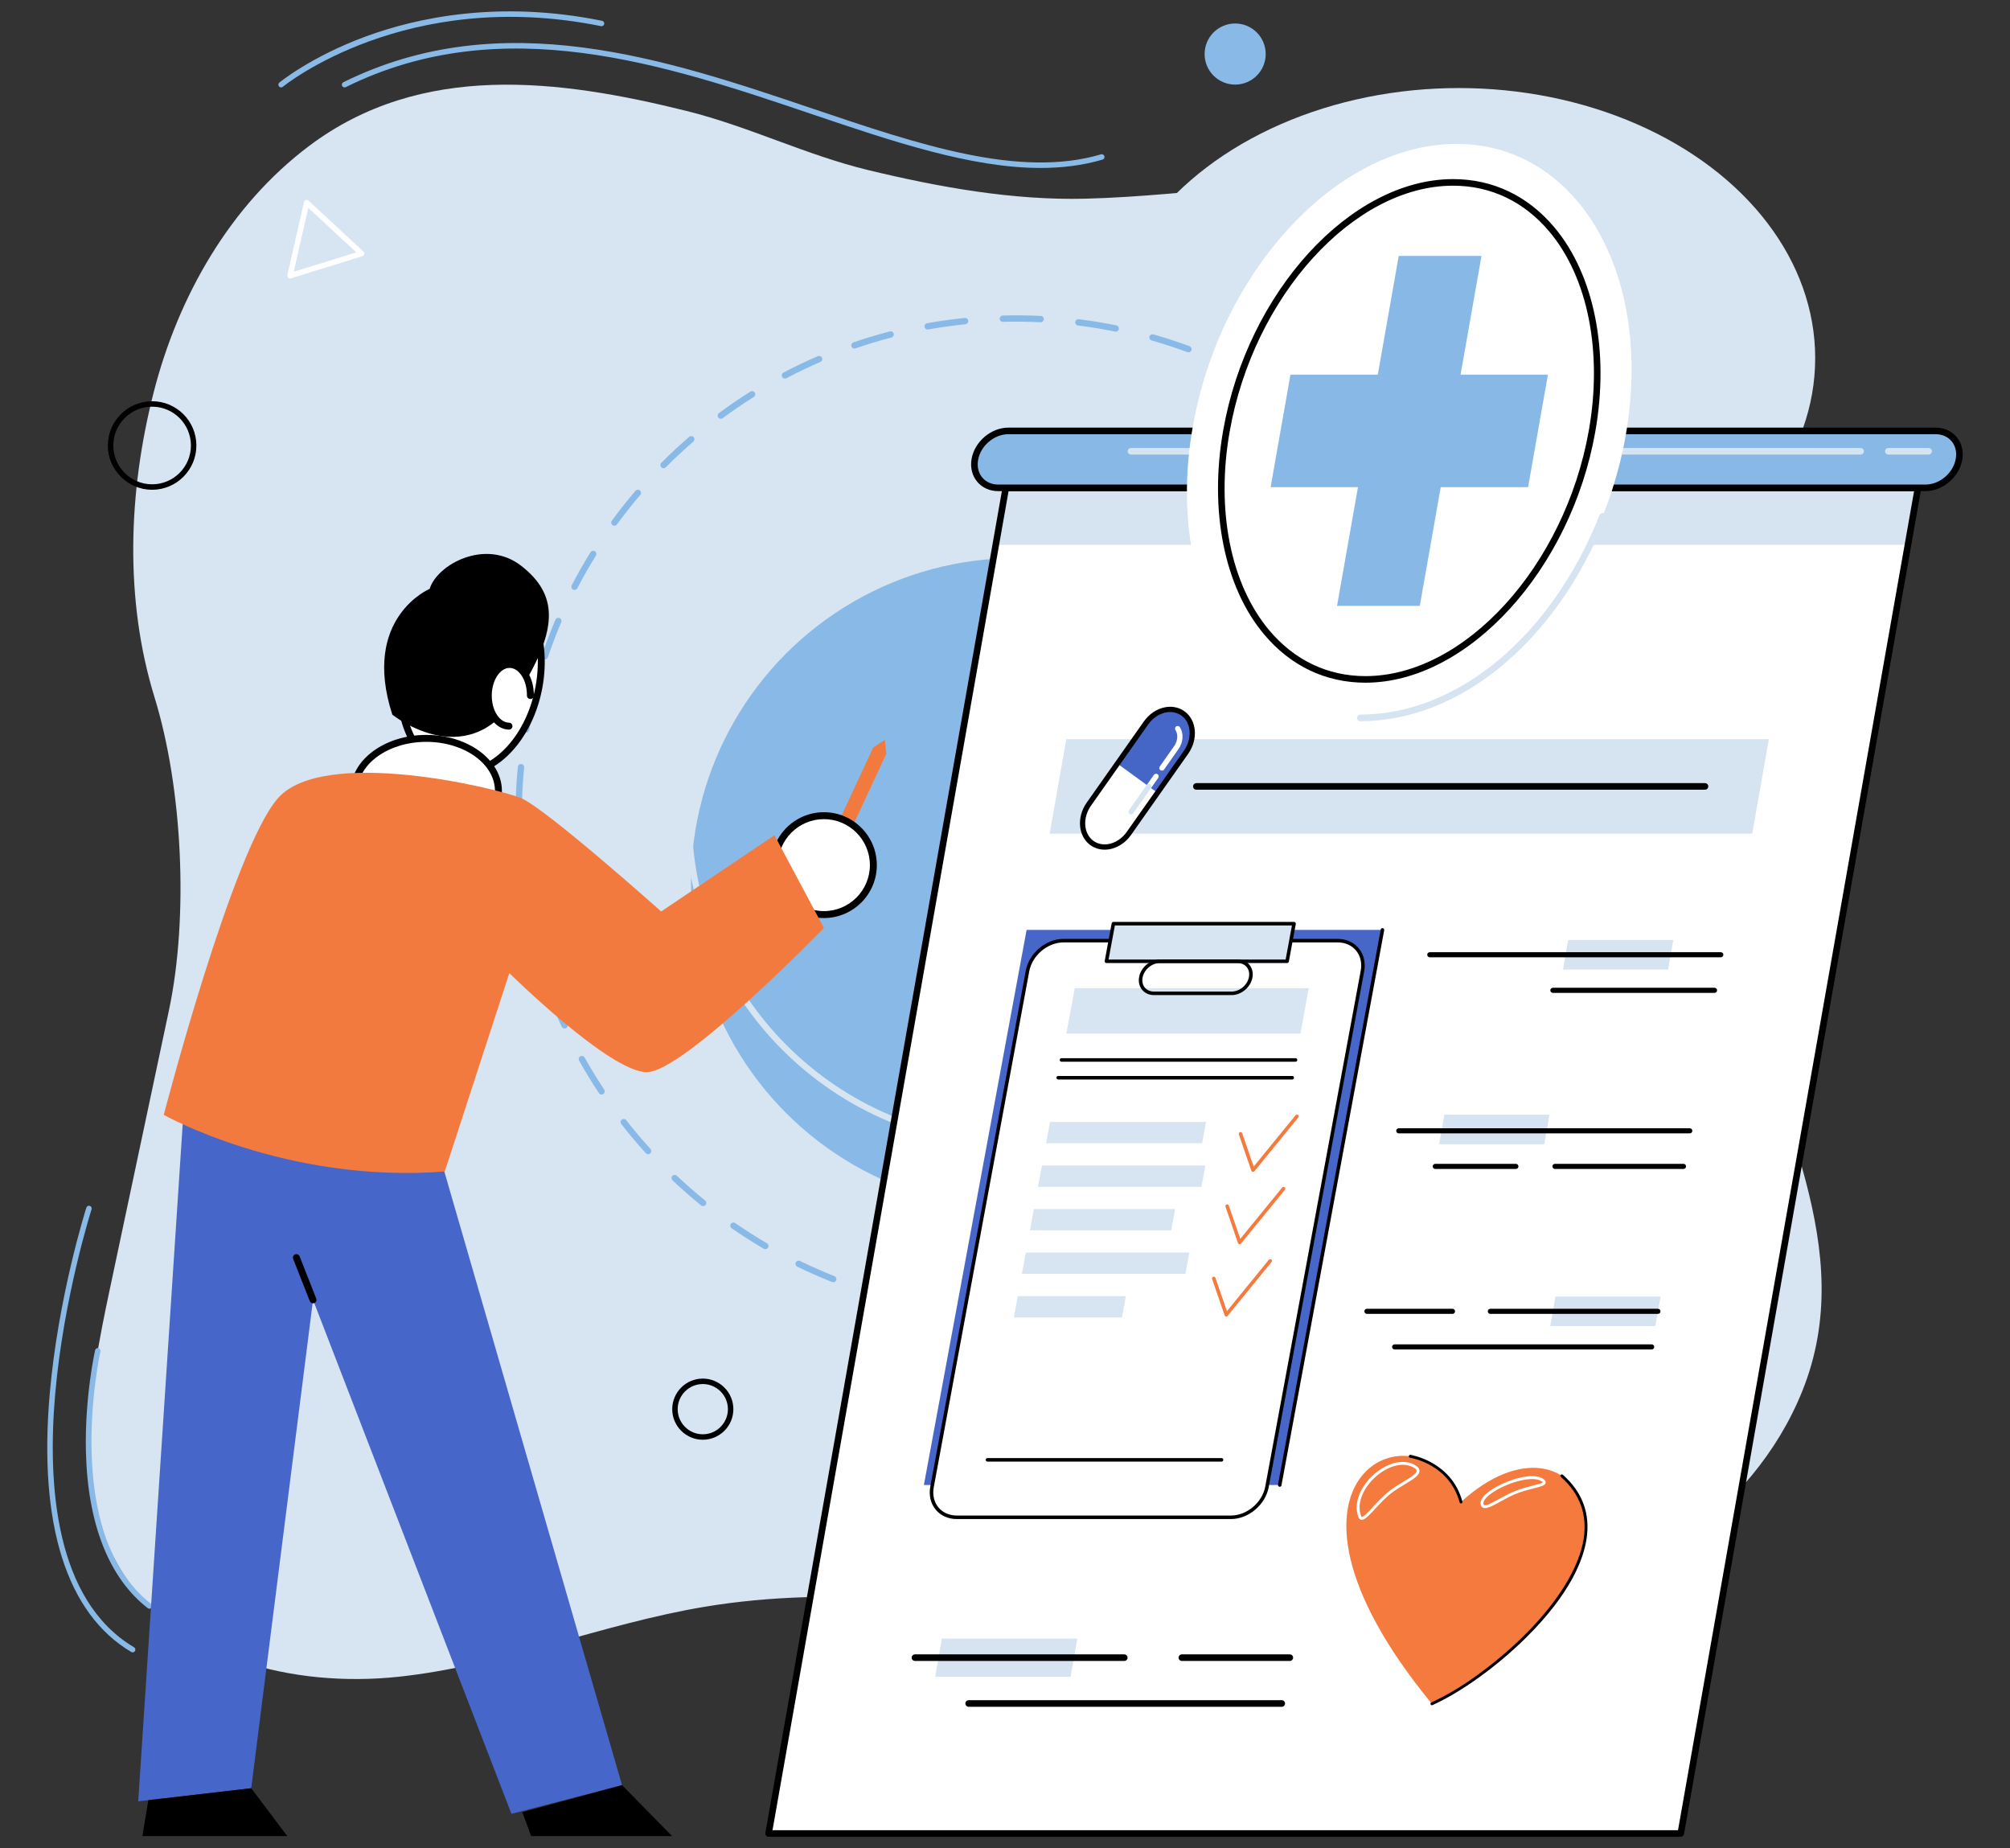 <?xml version="1.0" encoding="utf-8"?>
<svg xmlns="http://www.w3.org/2000/svg" id="_x31_" style="enable-background:new 0 0 163.169 150" version="1.1" viewBox="0 0 163.169 150" x="0" y="0">
  <rect x="0" y="0" width="163.169" height="150" fill="#333333" stroke="none"/>
  <switch>
    
    <g>
      <rect height="150" style="fill:none" width="163.169"/>
      <g>
        <g id="_x39_0_00000047037845373740258690000016711667484522354578_">
          <g>
            <ellipse cx="118.429" cy="29.064" rx="28.926" ry="21.918" style="fill:#d7e4f2"/>
            <g>
              <g>
                <path d="M140.717,71.675c-0.161-6.131,0.767-12.349,1.294-18.497c0.741-8.639,0.519-17.916-4.242-25.163&#xA;								c-4.923-7.494-13.915-11.434-22.79-12.707c-8.876-1.272-17.896,0.594-26.859,0.817c-5.892,0.146-11.873-0.929-17.626-2.317&#xA;								c-5.069-1.223-9.686-3.544-14.77-4.806c-10.361-2.573-21.514-3.998-30.62,2.835c-6.438,4.831-10.648,12.234-12.636,20.033&#xA;								c-2.06,8.082-2.367,16.8,0.08,24.736c2.278,7.385,2.771,17.838,1.165,25.401c-1.62,7.628-3.236,15.257-4.854,22.885&#xA;								c-1.595,7.52-3.062,15.89,0.917,22.467c4.41,7.29,14.095,9.628,22.567,8.729c8.472-0.899,16.489-4.291,24.894-5.687&#xA;								c10.626-1.764,21.489-0.287,32.177,1.053c10.688,1.34,21.629,2.531,32.15,0.217c10.521-2.314,20.717-8.772,24.741-18.764&#xA;								c4.681-11.626-2.356-22.605-4.756-33.832C141.027,76.63,140.783,74.16,140.717,71.675z" style="fill:#d7e4f2"/>
              </g>
              <g>
                <circle cx="82.49" cy="71.687" r="26.392" style="fill:#89b9e6"/>
              </g>
            </g>
            <g>
              <g>
                <path d="M82.489,93.084c-14.803,0-26.847-12.043-26.847-26.847c0-14.803,12.043-26.847,26.847-26.847&#xA;								c14.803,0,26.847,12.043,26.847,26.847C109.336,81.041,97.293,93.084,82.489,93.084z M82.489,39.903&#xA;								c-14.521,0-26.335,11.814-26.335,26.335c0,14.521,11.814,26.334,26.335,26.334c14.521,0,26.334-11.813,26.334-26.334&#xA;								C108.824,51.717,97.01,39.903,82.489,39.903z" style="fill:#d7e4f2"/>
              </g>
              <g>
                <path d="M82.654,106.882c-0.141,0-0.256-0.114-0.256-0.255c-0.001-0.141,0.114-0.257,0.255-0.257&#xA;								c1.015-0.004,2.041-0.047,3.05-0.126c0.142-0.011,0.264,0.094,0.276,0.235c0.011,0.141-0.094,0.264-0.235,0.276&#xA;								C84.721,106.835,83.682,106.878,82.654,106.882C82.654,106.882,82.654,106.882,82.654,106.882z M79.583,106.779&#xA;								c-0.006,0-0.012,0-0.019-0.001c-1.026-0.073-2.06-0.186-3.073-0.336c-0.14-0.021-0.237-0.151-0.216-0.291&#xA;								c0.021-0.14,0.151-0.235,0.291-0.216c1,0.148,2.021,0.26,3.034,0.332c0.141,0.01,0.247,0.133,0.237,0.274&#xA;								C79.829,106.676,79.716,106.779,79.583,106.779z M88.773,106.396c-0.124,0-0.233-0.09-0.253-0.217&#xA;								c-0.022-0.14,0.074-0.271,0.213-0.293c1.003-0.157,2.01-0.354,2.995-0.586c0.137-0.033,0.276,0.053,0.308,0.19&#xA;								c0.033,0.138-0.053,0.276-0.191,0.308c-0.998,0.235-2.018,0.435-3.034,0.593C88.799,106.395,88.786,106.396,88.773,106.396z&#xA;								 M73.511,105.88c-0.019,0-0.038-0.002-0.057-0.006c-1.001-0.227-2.006-0.496-2.986-0.799&#xA;								c-0.135-0.042-0.211-0.185-0.169-0.32c0.042-0.135,0.186-0.211,0.32-0.169c0.968,0.299,1.96,0.565,2.949,0.789&#xA;								c0.138,0.031,0.224,0.168,0.193,0.306C73.733,105.8,73.628,105.88,73.511,105.88z M94.748,104.988&#xA;								c-0.109,0-0.209-0.07-0.244-0.179c-0.043-0.135,0.032-0.279,0.166-0.322c0.967-0.308,1.934-0.657,2.874-1.037&#xA;								c0.132-0.053,0.281,0.01,0.334,0.141c0.053,0.131-0.01,0.28-0.141,0.333c-0.952,0.386-1.931,0.739-2.911,1.051&#xA;								C94.8,104.984,94.774,104.988,94.748,104.988z M67.645,104.067c-0.031,0-0.063-0.006-0.094-0.018&#xA;								c-0.953-0.377-1.904-0.796-2.827-1.245c-0.127-0.062-0.18-0.215-0.118-0.342c0.062-0.127,0.215-0.181,0.342-0.118&#xA;								c0.911,0.443,1.85,0.857,2.791,1.229c0.132,0.052,0.196,0.201,0.144,0.332C67.843,104.005,67.747,104.067,67.645,104.067z&#xA;								 M100.445,102.681c-0.094,0-0.185-0.052-0.23-0.142c-0.063-0.127-0.011-0.28,0.115-0.343c0.908-0.451,1.81-0.943,2.681-1.463&#xA;								c0.121-0.073,0.279-0.033,0.351,0.089c0.072,0.122,0.033,0.279-0.089,0.351c-0.883,0.526-1.797,1.025-2.716,1.482&#xA;								C100.522,102.673,100.483,102.681,100.445,102.681z M62.128,101.382c-0.044,0-0.088-0.011-0.129-0.035&#xA;								c-0.886-0.518-1.763-1.077-2.606-1.661c-0.116-0.08-0.145-0.24-0.065-0.356c0.08-0.116,0.24-0.146,0.356-0.065&#xA;								c0.833,0.577,1.699,1.128,2.574,1.64c0.122,0.071,0.163,0.228,0.092,0.35C62.302,101.337,62.216,101.382,62.128,101.382z&#xA;								 M105.721,99.536c-0.081,0-0.16-0.038-0.21-0.109c-0.082-0.116-0.054-0.275,0.062-0.357c0.828-0.584,1.645-1.207,2.428-1.852&#xA;								c0.109-0.09,0.271-0.074,0.361,0.035c0.09,0.109,0.075,0.271-0.035,0.36c-0.793,0.654-1.62,1.285-2.459,1.876&#xA;								C105.824,99.521,105.772,99.536,105.721,99.536z M57.08,97.89c-0.057,0-0.114-0.019-0.161-0.057&#xA;								c-0.798-0.646-1.58-1.331-2.327-2.036c-0.103-0.097-0.108-0.259-0.01-0.362c0.097-0.103,0.259-0.108,0.362-0.01&#xA;								c0.737,0.696,1.51,1.372,2.297,2.01c0.11,0.089,0.127,0.25,0.038,0.36C57.229,97.858,57.155,97.89,57.08,97.89z&#xA;								 M110.46,95.629c-0.067,0-0.134-0.026-0.185-0.079c-0.098-0.102-0.095-0.264,0.007-0.362&#xA;								c0.731-0.702,1.445-1.441,2.121-2.196c0.094-0.105,0.256-0.115,0.362-0.02c0.105,0.094,0.114,0.256,0.02,0.362&#xA;								c-0.684,0.765-1.407,1.513-2.147,2.224C110.588,95.605,110.524,95.629,110.46,95.629z M52.616,93.675&#xA;								c-0.07,0-0.139-0.028-0.19-0.084c-0.691-0.759-1.362-1.554-1.994-2.364c-0.087-0.111-0.067-0.272,0.044-0.359&#xA;								c0.111-0.087,0.273-0.067,0.359,0.044c0.624,0.799,1.286,1.585,1.969,2.334c0.095,0.105,0.088,0.267-0.017,0.362&#xA;								C52.739,93.653,52.678,93.675,52.616,93.675z M114.554,91.054c-0.054,0-0.109-0.017-0.156-0.053&#xA;								c-0.112-0.086-0.133-0.247-0.047-0.359c0.617-0.804,1.211-1.642,1.765-2.49c0.077-0.118,0.236-0.152,0.354-0.074&#xA;								c0.118,0.077,0.152,0.236,0.074,0.355c-0.561,0.858-1.162,1.707-1.787,2.522C114.707,91.02,114.631,91.054,114.554,91.054z&#xA;								 M48.837,88.833c-0.083,0-0.164-0.04-0.213-0.114c-0.569-0.856-1.112-1.744-1.614-2.639c-0.069-0.123-0.025-0.28,0.098-0.349&#xA;								c0.123-0.069,0.279-0.025,0.349,0.098c0.495,0.884,1.031,1.76,1.593,2.605c0.078,0.118,0.046,0.277-0.071,0.355&#xA;								C48.935,88.819,48.886,88.833,48.837,88.833z M117.91,85.915c-0.042,0-0.084-0.01-0.123-0.032&#xA;								c-0.124-0.068-0.169-0.224-0.101-0.348c0.488-0.888,0.948-1.806,1.366-2.728c0.059-0.129,0.21-0.186,0.339-0.127&#xA;								c0.129,0.059,0.186,0.21,0.127,0.339c-0.424,0.933-0.889,1.863-1.383,2.762C118.088,85.867,118,85.915,117.91,85.915z&#xA;								 M45.833,83.474c-0.097,0-0.189-0.055-0.233-0.148c-0.432-0.932-0.834-1.893-1.194-2.855c-0.05-0.132,0.018-0.28,0.15-0.33&#xA;								c0.132-0.05,0.28,0.018,0.33,0.15c0.355,0.95,0.752,1.899,1.179,2.819c0.059,0.128,0.004,0.281-0.125,0.34&#xA;								C45.906,83.466,45.87,83.474,45.833,83.474z M120.446,80.329c-0.029,0-0.059-0.005-0.088-0.016&#xA;								c-0.133-0.048-0.201-0.196-0.153-0.329c0.347-0.953,0.662-1.93,0.935-2.905c0.038-0.136,0.179-0.216,0.316-0.178&#xA;								c0.136,0.038,0.216,0.179,0.178,0.316c-0.276,0.988-0.595,1.978-0.947,2.943C120.648,80.264,120.55,80.329,120.446,80.329z&#xA;								 M43.682,77.721c-0.111,0-0.214-0.073-0.246-0.185c-0.285-0.986-0.535-1.996-0.743-3.001&#xA;								c-0.029-0.139,0.06-0.274,0.199-0.303c0.138-0.029,0.274,0.06,0.303,0.199c0.206,0.992,0.453,1.989,0.734,2.963&#xA;								c0.039,0.136-0.039,0.278-0.175,0.317C43.729,77.717,43.706,77.721,43.682,77.721z M122.101,74.417&#xA;								c-0.016,0-0.033-0.002-0.05-0.005c-0.139-0.028-0.229-0.162-0.201-0.301c0.198-0.994,0.36-2.008,0.481-3.014&#xA;								c0.017-0.14,0.145-0.241,0.285-0.224c0.141,0.017,0.241,0.145,0.224,0.285c-0.123,1.019-0.286,2.046-0.487,3.053&#xA;								C122.328,74.333,122.221,74.417,122.101,74.417z M42.434,71.71c-0.127,0-0.237-0.094-0.254-0.223&#xA;								c-0.131-1.016-0.225-2.052-0.279-3.079c-0.007-0.141,0.101-0.262,0.242-0.269c0.139-0.01,0.262,0.101,0.269,0.242&#xA;								c0.053,1.014,0.146,2.037,0.275,3.04c0.018,0.14-0.081,0.269-0.221,0.287C42.456,71.709,42.445,71.71,42.434,71.71z&#xA;								 M122.837,68.322c-0.004,0-0.008,0-0.012,0c-0.141-0.006-0.251-0.126-0.244-0.267c0.027-0.601,0.04-1.213,0.04-1.817&#xA;								c0-1.016-0.038-2.042-0.114-3.05c-0.011-0.141,0.095-0.264,0.236-0.275c0.143-0.011,0.264,0.095,0.275,0.236&#xA;								c0.077,1.021,0.116,2.06,0.116,3.089c0,0.612-0.014,1.231-0.041,1.84C123.087,68.215,122.973,68.322,122.837,68.322z&#xA;								 M42.111,65.579c-0.002,0-0.004,0-0.006,0c-0.141-0.003-0.253-0.12-0.25-0.262c0.023-1.028,0.085-2.066,0.185-3.085&#xA;								c0.014-0.141,0.137-0.245,0.28-0.23c0.141,0.014,0.244,0.139,0.23,0.28c-0.098,1.006-0.16,2.032-0.183,3.047&#xA;								C42.364,65.468,42.25,65.579,42.111,65.579z M122.416,60.373c-0.124,0-0.234-0.091-0.253-0.218&#xA;								c-0.152-1.002-0.345-2.011-0.574-2.998c-0.032-0.138,0.054-0.275,0.192-0.307c0.138-0.032,0.275,0.054,0.307,0.192&#xA;								c0.231,1,0.427,2.021,0.581,3.036c0.021,0.14-0.075,0.271-0.215,0.292C122.442,60.372,122.429,60.373,122.416,60.373z&#xA;								 M42.71,59.469c-0.015,0-0.03-0.001-0.045-0.004c-0.139-0.024-0.232-0.157-0.208-0.297c0.177-1.012,0.396-2.029,0.65-3.022&#xA;								c0.035-0.137,0.174-0.22,0.312-0.185c0.137,0.035,0.22,0.174,0.185,0.311c-0.25,0.981-0.466,1.985-0.642,2.984&#xA;								C42.94,59.382,42.832,59.469,42.71,59.469z M121.033,54.391c-0.109,0-0.21-0.07-0.244-0.18&#xA;								c-0.303-0.967-0.649-1.936-1.026-2.878c-0.053-0.131,0.011-0.28,0.143-0.333c0.132-0.053,0.28,0.011,0.333,0.143&#xA;								c0.382,0.955,0.732,1.936,1.039,2.915c0.042,0.135-0.033,0.279-0.168,0.321C121.084,54.388,121.058,54.391,121.033,54.391z&#xA;								 M44.23,53.521c-0.027,0-0.055-0.004-0.082-0.014c-0.134-0.045-0.206-0.191-0.16-0.325c0.329-0.971,0.7-1.942,1.103-2.885&#xA;								c0.056-0.13,0.206-0.191,0.336-0.135c0.13,0.056,0.191,0.206,0.135,0.336c-0.397,0.931-0.764,1.889-1.089,2.848&#xA;								C44.436,53.454,44.337,53.521,44.23,53.521z M118.75,48.686c-0.095,0-0.186-0.053-0.23-0.143&#xA;								c-0.447-0.908-0.936-1.812-1.452-2.687c-0.072-0.122-0.032-0.279,0.09-0.351c0.121-0.072,0.279-0.032,0.351,0.09&#xA;								c0.523,0.886,1.018,1.801,1.471,2.722c0.062,0.127,0.01,0.28-0.117,0.343C118.826,48.677,118.788,48.686,118.75,48.686z&#xA;								 M46.637,47.88c-0.04,0-0.08-0.009-0.118-0.029c-0.126-0.065-0.174-0.22-0.109-0.345c0.474-0.91,0.988-1.813,1.529-2.685&#xA;								c0.075-0.12,0.232-0.157,0.353-0.082c0.12,0.075,0.157,0.233,0.082,0.353c-0.535,0.861-1.043,1.752-1.51,2.651&#xA;								C46.819,47.829,46.729,47.88,46.637,47.88z M115.626,43.397c-0.081,0-0.16-0.038-0.21-0.109&#xA;								c-0.581-0.831-1.2-1.651-1.842-2.436c-0.09-0.11-0.073-0.271,0.036-0.36c0.109-0.09,0.271-0.074,0.36,0.036&#xA;								c0.65,0.795,1.278,1.625,1.866,2.466c0.081,0.116,0.053,0.276-0.063,0.357C115.727,43.382,115.676,43.397,115.626,43.397z&#xA;								 M49.875,42.666c-0.053,0-0.105-0.016-0.151-0.049c-0.114-0.084-0.139-0.244-0.055-0.358&#xA;								c0.606-0.828,1.252-1.644,1.919-2.423c0.092-0.108,0.254-0.12,0.361-0.028c0.108,0.092,0.12,0.254,0.028,0.361&#xA;								c-0.659,0.77-1.296,1.575-1.895,2.393C50.032,42.63,49.954,42.666,49.875,42.666z M111.738,38.642&#xA;								c-0.068,0-0.135-0.027-0.186-0.079c-0.7-0.735-1.436-1.451-2.188-2.129c-0.105-0.095-0.113-0.257-0.019-0.362&#xA;								c0.095-0.105,0.257-0.113,0.362-0.019c0.762,0.687,1.507,1.413,2.215,2.157c0.098,0.102,0.094,0.265-0.009,0.362&#xA;								C111.865,38.618,111.801,38.642,111.738,38.642z M53.866,38c-0.065,0-0.131-0.025-0.181-0.075&#xA;								c-0.1-0.1-0.101-0.262-0.001-0.362c0.725-0.728,1.486-1.437,2.263-2.107c0.107-0.093,0.269-0.081,0.361,0.027&#xA;								c0.092,0.107,0.081,0.269-0.027,0.361c-0.767,0.662-1.519,1.362-2.234,2.081C53.997,37.975,53.932,38,53.866,38z&#xA;								 M107.179,34.529c-0.055,0-0.11-0.018-0.157-0.054c-0.802-0.62-1.638-1.217-2.483-1.774&#xA;								c-0.118-0.078-0.151-0.237-0.073-0.355c0.078-0.118,0.237-0.151,0.355-0.073c0.856,0.564,1.702,1.169,2.515,1.797&#xA;								c0.112,0.087,0.132,0.247,0.046,0.359C107.331,34.495,107.256,34.529,107.179,34.529z M58.515,33.988&#xA;								c-0.079,0-0.156-0.036-0.206-0.104c-0.084-0.114-0.06-0.274,0.054-0.358c0.826-0.61,1.686-1.196,2.556-1.742&#xA;								c0.12-0.075,0.278-0.039,0.353,0.081c0.075,0.12,0.039,0.278-0.081,0.353c-0.859,0.539-1.708,1.117-2.523,1.72&#xA;								C58.621,33.972,58.568,33.988,58.515,33.988z M102.054,31.152c-0.042,0-0.085-0.01-0.124-0.032&#xA;								c-0.886-0.492-1.802-0.955-2.722-1.377c-0.129-0.059-0.185-0.211-0.126-0.339c0.059-0.129,0.211-0.185,0.34-0.126&#xA;								c0.932,0.427,1.859,0.897,2.757,1.395c0.124,0.069,0.168,0.225,0.1,0.348C102.231,31.105,102.144,31.152,102.054,31.152z&#xA;								 M63.719,30.723c-0.092,0-0.181-0.05-0.227-0.137c-0.066-0.125-0.018-0.28,0.108-0.346c0.91-0.479,1.849-0.927,2.792-1.334&#xA;								c0.13-0.056,0.281,0.004,0.337,0.134c0.056,0.13-0.004,0.281-0.134,0.337c-0.931,0.402-1.858,0.845-2.756,1.317&#xA;								C63.8,30.714,63.759,30.723,63.719,30.723z M96.478,28.594c-0.03,0-0.059-0.005-0.089-0.016&#xA;								c-0.952-0.351-1.928-0.67-2.902-0.947c-0.136-0.039-0.215-0.18-0.176-0.316c0.039-0.136,0.18-0.215,0.316-0.176&#xA;								c0.986,0.28,1.975,0.603,2.939,0.959c0.133,0.049,0.201,0.196,0.152,0.329C96.68,28.53,96.582,28.594,96.478,28.594z&#xA;								 M69.36,28.288c-0.106,0-0.206-0.067-0.242-0.173c-0.046-0.134,0.025-0.279,0.159-0.326c0.971-0.334,1.967-0.634,2.96-0.892&#xA;								c0.138-0.036,0.277,0.047,0.312,0.184c0.036,0.137-0.047,0.277-0.183,0.312c-0.981,0.255-1.964,0.551-2.923,0.88&#xA;								C69.416,28.283,69.388,28.288,69.36,28.288z M90.573,26.915c-0.017,0-0.034-0.002-0.051-0.005&#xA;								c-0.991-0.201-2.005-0.367-3.012-0.493c-0.14-0.017-0.24-0.146-0.222-0.286s0.145-0.24,0.286-0.222&#xA;								c1.02,0.127,2.046,0.295,3.051,0.499c0.138,0.028,0.228,0.163,0.2,0.302C90.799,26.831,90.692,26.915,90.573,26.915z&#xA;								 M75.302,26.744c-0.122,0-0.23-0.087-0.252-0.211c-0.025-0.139,0.068-0.272,0.207-0.297c1.008-0.181,2.038-0.326,3.061-0.43&#xA;								c0.143-0.017,0.266,0.088,0.281,0.229c0.014,0.141-0.088,0.267-0.229,0.281c-1.01,0.103-2.027,0.246-3.023,0.425&#xA;								C75.332,26.742,75.317,26.744,75.302,26.744z M84.482,26.154c-0.004,0-0.008,0-0.013,0c-1.014-0.049-2.043-0.06-3.053-0.034&#xA;								c-0.145,0.006-0.259-0.108-0.263-0.249c-0.004-0.141,0.108-0.259,0.249-0.263c1.023-0.028,2.064-0.016,3.092,0.034&#xA;								c0.141,0.007,0.25,0.127,0.243,0.268C84.731,26.047,84.618,26.154,84.482,26.154z" style="fill:#89b9e6"/>
              </g>
              <g>
                <path d="M12.349,39.75c-1.982,0-3.593-1.612-3.593-3.593c0-1.982,1.612-3.593,3.593-3.593c1.981,0,3.593,1.612,3.593,3.593&#xA;								C15.942,38.138,14.33,39.75,12.349,39.75z M12.349,33.007c-1.737,0-3.15,1.413-3.15,3.15c0,1.737,1.413,3.15,3.15,3.15&#xA;								c1.737,0,3.15-1.413,3.15-3.15C15.498,34.42,14.085,33.007,12.349,33.007z"/>
              </g>
              <g>
                <path d="M102.748,4.386c0-1.37-1.11-2.48-2.48-2.48c-1.37,0-2.48,1.11-2.48,2.48c0,1.37,1.11,2.48,2.48,2.48&#xA;								C101.637,6.866,102.748,5.756,102.748,4.386z" style="fill:#89b9e6"/>
              </g>
              <g>
                <path d="M84.474,13.631c-5.65,0-12.009-2.149-18.649-4.394C54.09,5.271,40.789,0.775,28.07,7.071&#xA;								c-0.11,0.055-0.243,0.009-0.297-0.1c-0.054-0.11-0.009-0.243,0.1-0.297C40.756,0.296,54.15,4.823,65.968,8.817&#xA;								c8.627,2.916,16.775,5.67,23.411,3.71c0.117-0.035,0.241,0.032,0.276,0.15c0.035,0.118-0.032,0.241-0.15,0.276&#xA;								C87.904,13.425,86.223,13.631,84.474,13.631z" style="fill:#89b9e6"/>
              </g>
              <g>
                <path d="M22.82,7.094c-0.063,0-0.127-0.027-0.17-0.08c-0.078-0.094-0.066-0.234,0.028-0.312&#xA;								c0.025-0.021,2.554-2.102,7.026-3.747c4.122-1.516,10.794-2.966,19.172-1.267c0.12,0.024,0.198,0.141,0.173,0.261&#xA;								c-0.024,0.12-0.142,0.198-0.261,0.173C32.966-1.085,23.06,6.962,22.962,7.043C22.921,7.078,22.871,7.094,22.82,7.094z" style="fill:#89b9e6"/>
              </g>
              <g>
                <path d="M10.768,134.106c-0.038,0-0.078-0.01-0.113-0.031c-5.247-3.112-7.537-10.347-6.621-20.924&#xA;								c0.688-7.947,2.955-15.069,2.978-15.14c0.038-0.117,0.163-0.181,0.279-0.143c0.117,0.037,0.181,0.162,0.143,0.279&#xA;								c-0.023,0.071-2.276,7.151-2.959,15.049c-0.626,7.246-0.024,16.684,6.406,20.497c0.105,0.062,0.14,0.199,0.078,0.304&#xA;								C10.918,134.067,10.844,134.106,10.768,134.106z" style="fill:#89b9e6"/>
              </g>
              <g>
                <path d="M12.127,130.563c-0.047,0-0.095-0.015-0.136-0.047c-3.147-2.444-4.882-6.844-5.017-12.727&#xA;								c-0.102-4.419,0.738-8.169,0.747-8.206c0.027-0.119,0.146-0.195,0.266-0.167c0.119,0.027,0.194,0.146,0.167,0.265&#xA;								c-0.033,0.147-3.254,14.766,4.11,20.484c0.097,0.075,0.114,0.215,0.039,0.311C12.258,130.534,12.193,130.563,12.127,130.563z" style="fill:#89b9e6"/>
              </g>
              <g>
                <path d="M23.544,22.601c-0.055,0-0.109-0.021-0.151-0.059c-0.058-0.054-0.083-0.135-0.066-0.212l1.351-5.934&#xA;								c0.018-0.077,0.075-0.139,0.151-0.163c0.076-0.023,0.158-0.005,0.216,0.049l4.464,4.136c0.058,0.054,0.083,0.135,0.066,0.212&#xA;								c-0.017,0.077-0.075,0.139-0.151,0.163l-5.814,1.797C23.588,22.598,23.566,22.601,23.544,22.601z M25.025,16.87l-1.18,5.185&#xA;								l5.08-1.57L25.025,16.87z" style="fill:#fff"/>
              </g>
              <g>
                <path d="M57.052,116.851c-1.369,0-2.482-1.114-2.482-2.482s1.114-2.482,2.482-2.482s2.482,1.114,2.482,2.482&#xA;								S58.421,116.851,57.052,116.851z M57.052,112.33c-1.124,0-2.039,0.915-2.039,2.039c0,1.124,0.915,2.039,2.039,2.039&#xA;								c1.124,0,2.039-0.915,2.039-2.039C59.09,113.245,58.176,112.33,57.052,112.33z"/>
              </g>
            </g>
            <g>
              <g>
                <g>
                  <g>
                    <polygon points="62.392 148.809 136.443 148.809 155.7 39.594 81.65 39.594" style="fill:#fff"/>
                  </g>
                  <g>
                    <polygon points="80.834 44.22 154.885 44.22 155.7 39.594 81.65 39.594" style="fill:#d6e3f1"/>
                  </g>
                  <g>
                    <path d="M62.188,148.981c-0.051-0.06-0.072-0.14-0.058-0.218L81.387,39.547c0.023-0.128,0.134-0.221,0.263-0.221h74.05&#xA;										c0.079,0,0.154,0.035,0.205,0.095c0.051,0.06,0.072,0.14,0.059,0.218l-19.258,109.216&#xA;										c-0.022,0.128-0.133,0.221-0.263,0.221h-74.05C62.313,149.076,62.238,149.041,62.188,148.981z M155.382,39.861H81.874&#xA;										L62.711,148.542h73.507L155.382,39.861z"/>
                  </g>
                  <g>
                    <path d="M81.04,39.594h75.271c1.276,0,2.493-1.035,2.718-2.311l0,0c0.225-1.276-0.627-2.311-1.903-2.311&#xA;										H81.855c-1.276,0-2.493,1.035-2.718,2.311l0,0C78.912,38.559,79.764,39.594,81.04,39.594z" style="fill:#88b8e5"/>
                    <path d="M79.331,39.101c-0.419-0.499-0.581-1.161-0.458-1.864c0.246-1.396,1.584-2.531,2.981-2.531h75.271&#xA;										c0.691,0,1.298,0.27,1.709,0.759c0.419,0.499,0.582,1.161,0.458,1.865c-0.246,1.396-1.583,2.531-2.981,2.531H81.04&#xA;										C80.349,39.861,79.742,39.591,79.331,39.101z M81.855,35.24c-1.15,0-2.252,0.938-2.455,2.09&#xA;										c-0.096,0.545,0.025,1.052,0.341,1.428c0.308,0.367,0.769,0.569,1.299,0.569h75.271c1.151,0,2.252-0.938,2.455-2.09&#xA;										c0.096-0.545-0.025-1.052-0.341-1.428c-0.308-0.367-0.769-0.569-1.299-0.569H81.855z"/>
                  </g>
                  <g>
                    <path d="M91.81,36.893h59.229c0.148,0,0.267-0.119,0.267-0.267c0-0.148-0.12-0.267-0.267-0.267H91.81&#xA;										c-0.147,0-0.267,0.119-0.267,0.267C91.543,36.773,91.663,36.893,91.81,36.893z" style="fill:#d6e3f1"/>
                  </g>
                  <g>
                    <path d="M153.293,36.893h3.269c0.147,0,0.267-0.119,0.267-0.267c0-0.148-0.12-0.267-0.267-0.267h-3.269&#xA;										c-0.148,0-0.267,0.119-0.267,0.267C153.026,36.773,153.145,36.893,153.293,36.893z" style="fill:#d6e3f1"/>
                  </g>
                  <g>
                    <polygon points="85.211 67.658 142.242 67.658 143.594 59.994 86.562 59.994" style="fill:#d6e3f1"/>
                  </g>
                  <g>
                    <path d="M97.119,64.093h41.29c0.148,0,0.267-0.12,0.267-0.267c0-0.147-0.119-0.267-0.267-0.267h-41.29&#xA;										c-0.147,0-0.267,0.12-0.267,0.267C96.852,63.974,96.972,64.093,97.119,64.093z"/>
                  </g>
                  <g>
                    <g>
                      <g>
                        <path d="M88.636,68.416L88.636,68.416c0.899,0.654,2.246,0.306,3.009-0.777l4.638-6.587&#xA;												c0.763-1.083,0.652-2.492-0.247-3.146l0,0c-0.899-0.654-2.246-0.306-3.009,0.777l-4.637,6.587&#xA;												C87.626,66.353,87.737,67.762,88.636,68.416z" style="fill:#fff"/>
                      </g>
                      <g>
                        <path d="M93.964,64.345l-3.256-2.369l2.158-3.065c0.852-1.209,2.271-1.66,3.17-1.006l0,0&#xA;												c0.899,0.654,0.938,2.165,0.086,3.374L93.964,64.345z" style="fill:#4666c7"/>
                      </g>
                      <g>
                        <path d="M90.039,68.93c-0.557,0.092-1.1-0.029-1.529-0.341c-0.991-0.721-1.124-2.266-0.296-3.442l4.638-6.587&#xA;												c0.442-0.628,1.092-1.054,1.78-1.168c0.557-0.092,1.1,0.029,1.529,0.341c0.991,0.721,1.124,2.265,0.296,3.442&#xA;												l-4.638,6.587c-0.398,0.565-0.963,0.966-1.575,1.124C90.177,68.903,90.108,68.918,90.039,68.93z M93.201,58.806&#xA;												l-4.638,6.587c-0.695,0.987-0.606,2.265,0.198,2.85c0.335,0.244,0.764,0.338,1.207,0.265&#xA;												c0.577-0.097,1.124-0.457,1.501-0.992l4.638-6.587c0.695-0.987,0.606-2.265-0.198-2.85&#xA;												c-0.335-0.244-0.764-0.338-1.208-0.265c-0.057,0.009-0.114,0.021-0.17,0.036C94.019,57.983,93.541,58.324,93.201,58.806z"/>
                      </g>
                    </g>
                    <g>
                      <path d="M93.319,64.044c0.047-0.012,0.091-0.041,0.121-0.084l0.581-0.826c0.068-0.096,0.045-0.23-0.052-0.298&#xA;											c-0.096-0.068-0.23-0.045-0.298,0.052l-0.581,0.825c-0.068,0.097-0.045,0.23,0.052,0.298&#xA;											C93.196,64.05,93.26,64.06,93.319,64.044z" style="fill:#fff"/>
                    </g>
                    <g>
                      <path d="M94.378,62.54c0.047-0.012,0.091-0.041,0.121-0.084l1.166-1.656c0.395-0.56,0.441-1.277,0.115-1.783&#xA;											c-0.064-0.099-0.197-0.128-0.296-0.064c-0.099,0.064-0.128,0.196-0.064,0.296c0.233,0.361,0.19,0.886-0.105,1.305&#xA;											L94.15,62.21c-0.068,0.097-0.045,0.23,0.052,0.298C94.255,62.545,94.32,62.555,94.378,62.54z" style="fill:#fff"/>
                    </g>
                    <g>
                      <path d="M91.878,66.091c0.047-0.012,0.091-0.041,0.121-0.084l1.441-2.047c0.068-0.097,0.045-0.23-0.052-0.298&#xA;											c-0.096-0.068-0.23-0.045-0.298,0.052l-1.441,2.047c-0.068,0.097-0.045,0.23,0.052,0.298&#xA;											C91.755,66.097,91.819,66.107,91.878,66.091z" style="fill:#d6e3f1"/>
                    </g>
                  </g>
                  <g>
                    <g>
                      <polygon points="126.882 78.686 135.413 78.686 135.836 76.289 127.305 76.289" style="fill:#d6e3f1"/>
                    </g>
                    <g>
                      <path d="M116.068,77.695h23.625c0.115,0,0.207-0.093,0.207-0.207c0-0.115-0.093-0.207-0.207-0.207h-23.625&#xA;											c-0.114,0-0.207,0.093-0.207,0.207C115.861,77.602,115.954,77.695,116.068,77.695z"/>
                    </g>
                    <g>
                      <path d="M126.059,80.582h13.125c0.115,0,0.207-0.093,0.207-0.207c0-0.115-0.093-0.207-0.207-0.207h-13.125&#xA;											c-0.114,0-0.207,0.093-0.207,0.207C125.852,80.49,125.945,80.582,126.059,80.582z"/>
                    </g>
                  </g>
                  <g>
                    <g>
                      <polygon points="116.83 92.866 125.361 92.866 125.784 90.469 117.253 90.469" style="fill:#d6e3f1"/>
                    </g>
                    <g>
                      <path d="M113.549,91.985h23.625c0.115,0,0.207-0.093,0.207-0.207c0-0.115-0.093-0.207-0.207-0.207h-23.625&#xA;											c-0.115,0-0.207,0.093-0.207,0.207C113.341,91.892,113.434,91.985,113.549,91.985z"/>
                    </g>
                    <g>
                      <path d="M126.23,94.872h10.434c0.115,0,0.207-0.093,0.207-0.207c0-0.115-0.093-0.207-0.207-0.207H126.23&#xA;											c-0.115,0-0.207,0.093-0.207,0.207C126.023,94.779,126.116,94.872,126.23,94.872z"/>
                    </g>
                    <g>
                      <path d="M116.513,94.872h6.545c0.115,0,0.207-0.093,0.207-0.207c0-0.115-0.093-0.207-0.207-0.207h-6.545&#xA;											c-0.115,0-0.207,0.093-0.207,0.207C116.305,94.779,116.398,94.872,116.513,94.872z"/>
                    </g>
                  </g>
                  <g>
                    <g>
                      <polygon points="125.848 107.626 134.379 107.626 134.802 105.229 126.27 105.229" style="fill:#d6e3f1"/>
                    </g>
                    <g>
                      <path d="M120.984,106.635h13.606c0.115,0,0.207-0.093,0.207-0.207c0-0.115-0.093-0.207-0.207-0.207h-13.606&#xA;											c-0.115,0-0.207,0.093-0.207,0.207C120.777,106.542,120.87,106.635,120.984,106.635z"/>
                    </g>
                    <g>
                      <path d="M110.965,106.635h6.947c0.115,0,0.207-0.093,0.207-0.207c0-0.115-0.093-0.207-0.207-0.207h-6.947&#xA;											c-0.115,0-0.207,0.093-0.207,0.207C110.758,106.542,110.851,106.635,110.965,106.635z"/>
                    </g>
                    <g>
                      <path d="M113.213,109.522h20.869c0.114,0,0.207-0.093,0.207-0.207s-0.093-0.207-0.207-0.207h-20.869&#xA;											c-0.115,0-0.207,0.093-0.207,0.207S113.098,109.522,113.213,109.522z"/>
                    </g>
                  </g>
                  <g>
                    <g>
                      <path d="M95.944,134.804h8.763c0.148,0,0.267-0.12,0.267-0.267c0-0.148-0.119-0.267-0.267-0.267h-8.763&#xA;											c-0.148,0-0.267,0.12-0.267,0.267C95.677,134.685,95.797,134.804,95.944,134.804z"/>
                    </g>
                    <g>
                      <polygon points="75.92 136.081 86.909 136.081 87.453 132.993 76.464 132.993" style="fill:#d6e3f1"/>
                    </g>
                    <g>
                      <path d="M74.276,134.804h16.991c0.148,0,0.267-0.12,0.267-0.267c0-0.148-0.12-0.267-0.267-0.267H74.276&#xA;											c-0.147,0-0.267,0.12-0.267,0.267C74.009,134.685,74.128,134.804,74.276,134.804z"/>
                    </g>
                    <g>
                      <path d="M78.635,138.524h25.416c0.147,0,0.267-0.12,0.267-0.267c0-0.147-0.12-0.267-0.267-0.267H78.635&#xA;											c-0.147,0-0.267,0.12-0.267,0.267C78.368,138.404,78.488,138.524,78.635,138.524z"/>
                    </g>
                  </g>
                  <g>
                    <g>
                      <polygon points="103.887 120.524 74.999 120.524 83.339 75.471 112.226 75.471" style="fill:#4666c8"/>
                    </g>
                    <g>
                      <path d="M103.887,120.667c-0.009,0-0.017-0.001-0.026-0.002c-0.078-0.014-0.129-0.089-0.115-0.167l8.339-45.053&#xA;											c0.014-0.078,0.089-0.129,0.167-0.115c0.078,0.014,0.129,0.089,0.115,0.167l-8.339,45.053&#xA;											C104.015,120.619,103.954,120.667,103.887,120.667z"/>
                    </g>
                    <g>
                      <path d="M99.924,123.145H77.674c-1.364,0-2.266-1.106-2.013-2.47l7.749-41.862&#xA;											c0.253-1.364,1.563-2.47,2.927-2.47h22.249c1.364,0,2.265,1.106,2.013,2.47l-7.749,41.862&#xA;											C102.599,122.04,101.288,123.145,99.924,123.145z" style="fill:#fff"/>
                      <path d="M99.924,123.288h-22.25c-0.695,0-1.303-0.27-1.711-0.76c-0.417-0.501-0.574-1.169-0.443-1.879l7.749-41.862&#xA;											c0.264-1.427,1.64-2.587,3.068-2.587h22.249c0.695,0,1.303,0.27,1.711,0.76c0.417,0.501,0.575,1.169,0.443,1.879&#xA;											l-7.749,41.862C102.728,122.128,101.352,123.288,99.924,123.288z M86.338,76.486c-1.297,0-2.547,1.056-2.787,2.353&#xA;											l-7.749,41.862c-0.116,0.625,0.02,1.209,0.382,1.644c0.353,0.424,0.882,0.657,1.491,0.657h22.25&#xA;											c1.296,0,2.546-1.056,2.787-2.353l7.749-41.862c0.116-0.625-0.02-1.209-0.382-1.644c-0.353-0.424-0.882-0.657-1.491-0.657&#xA;											H86.338z"/>
                    </g>
                    <g>
                      <polygon points="105.567 83.883 86.566 83.883 87.247 80.204 106.248 80.204" style="fill:#d7e4f2"/>
                    </g>
                    <g>
                      <polygon points="97.584 92.786 84.919 92.786 85.238 91.059 97.904 91.059" style="fill:#d7e4f2"/>
                    </g>
                    <g>
                      <polygon points="84.584 94.594 84.264 96.321 97.532 96.321 97.852 94.594" style="fill:#d7e4f2"/>
                    </g>
                    <g>
                      <polygon points="95.396 98.128 83.93 98.128 83.61 99.855 95.076 99.855" style="fill:#d7e4f2"/>
                    </g>
                    <g>
                      <polygon points="96.224 103.39 82.956 103.39 83.275 101.663 96.543 101.663" style="fill:#d7e4f2"/>
                    </g>
                    <g>
                      <polygon points="91.396 105.198 82.621 105.198 82.301 106.925 91.076 106.925" style="fill:#d7e4f2"/>
                    </g>
                    <g>
                      <path d="M105.17,86.171H86.17c-0.079,0-0.143-0.064-0.143-0.143c0-0.079,0.064-0.143,0.143-0.143h19.001&#xA;											c0.079,0,0.143,0.064,0.143,0.143C105.313,86.107,105.249,86.171,105.17,86.171z"/>
                    </g>
                    <g>
                      <path d="M104.903,87.614H85.902c-0.079,0-0.143-0.064-0.143-0.143c0-0.079,0.064-0.143,0.143-0.143h19.001&#xA;											c0.079,0,0.143,0.064,0.143,0.143C105.046,87.55,104.982,87.614,104.903,87.614z"/>
                    </g>
                    <g>
                      <path d="M99.163,118.625H80.162c-0.079,0-0.143-0.064-0.143-0.143c0-0.079,0.064-0.143,0.143-0.143h19.001&#xA;											c0.079,0,0.143,0.064,0.143,0.143C99.306,118.561,99.242,118.625,99.163,118.625z"/>
                    </g>
                    <g>
                      <path d="M101.719,95.113c-0.008,0-0.017-0.001-0.025-0.002c-0.051-0.009-0.093-0.045-0.11-0.094l-1.015-2.946&#xA;											c-0.026-0.075,0.014-0.156,0.089-0.182c0.075-0.026,0.156,0.014,0.182,0.089l0.931,2.703l3.402-4.169&#xA;											c0.05-0.061,0.14-0.07,0.201-0.02c0.061,0.05,0.07,0.14,0.02,0.201l-3.565,4.368&#xA;											C101.803,95.094,101.762,95.113,101.719,95.113z" style="fill:#f47a3e"/>
                    </g>
                    <g>
                      <path d="M100.633,100.98c-0.008,0-0.017-0.001-0.025-0.002c-0.051-0.009-0.093-0.045-0.11-0.094l-1.015-2.945&#xA;											c-0.026-0.075,0.014-0.156,0.089-0.182c0.075-0.026,0.156,0.014,0.182,0.089l0.931,2.703l3.402-4.169&#xA;											c0.05-0.061,0.14-0.07,0.201-0.02c0.061,0.05,0.07,0.14,0.02,0.201l-3.565,4.368&#xA;											C100.717,100.961,100.676,100.98,100.633,100.98z" style="fill:#f47a3e"/>
                    </g>
                    <g>
                      <path d="M99.548,106.846c-0.008,0-0.017-0.001-0.025-0.002c-0.051-0.009-0.093-0.045-0.11-0.094l-1.015-2.946&#xA;											c-0.026-0.075,0.014-0.156,0.089-0.182c0.075-0.026,0.156,0.014,0.182,0.089l0.931,2.703l3.402-4.169&#xA;											c0.05-0.061,0.14-0.07,0.201-0.02c0.061,0.05,0.07,0.14,0.02,0.201l-3.565,4.368&#xA;											C99.631,106.827,99.59,106.846,99.548,106.846z" style="fill:#f47a3e"/>
                    </g>
                    <g>
                      <polygon points="104.484 78.019 89.82 78.019 90.385 74.966 105.05 74.966" style="fill:#d7e4f2"/>
                      <path d="M104.484,78.162H89.82c-0.043,0-0.083-0.019-0.11-0.052c-0.027-0.033-0.038-0.076-0.031-0.118l0.565-3.053&#xA;											c0.013-0.068,0.072-0.117,0.141-0.117h14.665c0.042,0,0.083,0.019,0.11,0.052c0.027,0.033,0.038,0.076,0.031,0.118&#xA;											l-0.565,3.053C104.613,78.113,104.553,78.162,104.484,78.162z M89.992,77.876h14.374l0.512-2.767H90.504L89.992,77.876z"/>
                    </g>
                    <g>
                      <path d="M99.989,80.762h-6.318c-0.386,0-0.725-0.151-0.952-0.425c-0.233-0.28-0.321-0.651-0.248-1.045&#xA;											c0.145-0.781,0.899-1.417,1.681-1.417h6.318c0.386,0,0.725,0.151,0.952,0.425c0.233,0.28,0.321,0.651,0.248,1.045&#xA;											C101.525,80.127,100.771,80.762,99.989,80.762z M94.152,78.162c-0.651,0-1.279,0.531-1.4,1.183&#xA;											c-0.057,0.309,0.009,0.596,0.186,0.81c0.172,0.207,0.433,0.321,0.732,0.321h6.318c0.651,0,1.279-0.531,1.4-1.183&#xA;											c0.057-0.309-0.009-0.596-0.186-0.81c-0.172-0.207-0.433-0.321-0.732-0.321H94.152z"/>
                    </g>
                  </g>
                  <g>
                    <g>
                      <path d="M118.601,121.903c-2.88-8.412-17.92-2.538-2.364,16.377&#xA;											C136.388,126.95,128.17,113.14,118.601,121.903z" style="fill:#f47a3e"/>
                    </g>
                    <g>
                      <path d="M118.626,122.018c-0.06,0.013-0.121-0.024-0.137-0.084c-0.851-3.133-3.991-3.619-4.022-3.624&#xA;											c-0.064-0.009-0.109-0.069-0.099-0.133c0.009-0.064,0.068-0.109,0.133-0.099c0.033,0.005,3.325,0.514,4.215,3.795&#xA;											c0.017,0.062-0.02,0.127-0.082,0.144C118.63,122.017,118.628,122.017,118.626,122.018z"/>
                    </g>
                    <g>
                      <path d="M116.262,138.395c-0.053,0.011-0.108-0.015-0.131-0.066c-0.027-0.059,0-0.128,0.059-0.155&#xA;											c2.311-1.043,5.186-3.114,7.505-5.405c2.785-2.751,4.514-5.563,4.868-7.917c0.295-1.962-0.327-3.639-1.851-4.983&#xA;											c-0.049-0.043-0.053-0.117-0.01-0.166s0.117-0.053,0.166-0.01c1.587,1.4,2.235,3.147,1.927,5.193&#xA;											c-0.256,1.7-1.32,4.477-4.935,8.049c-2.337,2.309-5.239,4.398-7.573,5.452&#xA;											C116.278,138.391,116.27,138.394,116.262,138.395z"/>
                    </g>
                    <g>
                      <path d="M110.612,123.342c-0.042,0.009-0.081,0.009-0.12,0.002c-0.068-0.013-0.161-0.06-0.216-0.208&#xA;											c-0.482-1.286,0.342-2.72,1.373-3.571c1.111-0.918,2.385-1.171,3.245-0.645c0.228,0.14,0.339,0.291,0.338,0.463&#xA;											c-0.001,0.365-0.528,0.682-1.195,1.084c-0.375,0.226-0.8,0.482-1.159,0.767c-0.44,0.35-0.858,0.803-1.227,1.203&#xA;											C111.155,122.974,110.852,123.291,110.612,123.342z M113.381,118.936c-0.517,0.109-1.067,0.384-1.582,0.81&#xA;											c-0.966,0.798-1.744,2.131-1.302,3.308l0,0c0.005,0.013,0.022,0.056,0.042,0.06c0.144,0.028,0.586-0.451,0.941-0.837&#xA;											c0.375-0.406,0.799-0.866,1.254-1.227c0.371-0.295,0.803-0.555,1.184-0.785c0.531-0.32,1.081-0.651,1.081-0.884&#xA;											c0-0.082-0.076-0.17-0.226-0.262C114.385,118.883,113.899,118.826,113.381,118.936z" style="fill:#fff"/>
                    </g>
                    <g>
                      <path d="M120.695,122.382c-0.123,0.026-0.228,0.023-0.313-0.017c-0.069-0.032-0.158-0.105-0.189-0.268l0,0&#xA;											c-0.094-0.487,0.573-0.991,0.979-1.248c1.147-0.726,3.276-1.431,4.125-0.807c0.051,0.037,0.206,0.152,0.176,0.307&#xA;											c-0.041,0.212-0.372,0.296-0.973,0.448c-0.412,0.104-0.925,0.234-1.427,0.436c-0.446,0.179-0.891,0.424-1.283,0.64&#xA;											C121.336,122.123,120.97,122.324,120.695,122.382z M120.423,122.053c0.016,0.08,0.047,0.094,0.059,0.1&#xA;											c0.17,0.079,0.691-0.207,1.195-0.485c0.398-0.219,0.85-0.467,1.309-0.652c0.517-0.207,1.038-0.339,1.457-0.445&#xA;											c0.326-0.083,0.73-0.185,0.796-0.263c-0.007-0.012-0.028-0.037-0.081-0.076c-0.67-0.493-2.626,0.034-3.861,0.816&#xA;											C120.7,121.426,120.374,121.801,120.423,122.053L120.423,122.053z" style="fill:#fff"/>
                    </g>
                  </g>
                </g>
                <g>
                  <g>
                    <path d="M96.8,34.795c2.196-12.864,11.857-23.213,21.579-23.115c9.722,0.098,15.822,10.606,13.626,23.47&#xA;										c-2.196,12.864-11.857,23.213-21.579,23.115C100.704,58.167,94.604,47.659,96.8,34.795z" style="fill:#fff"/>
                  </g>
                  <g>
                    <path d="M110.426,58.532c8.105,0,15.925-6.487,19.92-16.527c0.055-0.137-0.012-0.292-0.149-0.347&#xA;										c-0.137-0.055-0.292,0.012-0.347,0.149c-3.914,9.835-11.538,16.19-19.424,16.19c-0.148,0-0.267,0.12-0.267,0.267&#xA;										C110.159,58.413,110.278,58.532,110.426,58.532z" style="fill:#d6e3f1"/>
                  </g>
                  <g>
                    <path d="M102.616,51.486c-3.228-3.847-4.469-10.038-3.319-16.56c1.982-11.243,10.354-20.389,18.661-20.389&#xA;										c3.231,0,6.077,1.356,8.23,3.922c3.228,3.847,4.469,10.038,3.319,16.56c-1.982,11.243-10.354,20.389-18.661,20.389&#xA;										C107.615,55.408,104.769,54.052,102.616,51.486z M99.824,35.019c-1.123,6.369,0.074,12.396,3.202,16.124&#xA;										c2.048,2.441,4.752,3.731,7.82,3.731c8.06,0,16.195-8.949,18.135-19.948c1.123-6.369-0.074-12.396-3.202-16.124&#xA;										c-2.048-2.441-4.753-3.731-7.82-3.731C109.898,15.071,101.763,24.02,99.824,35.019z"/>
                  </g>
                  <g>
                    <g>
                      <polygon points="108.539 49.174 115.257 49.174 120.266 20.771 113.547 20.771" style="fill:#88b8e5"/>
                    </g>
                    <g>
                      <polygon points="124.048 39.537 125.658 30.408 104.757 30.408 103.147 39.537" style="fill:#88b8e5"/>
                    </g>
                  </g>
                </g>
              </g>
            </g>
            <g>
              <polygon points="67.329 71.113 66.26 70.616 70.88 60.676 71.823 60.045 71.949 61.173" style="fill:#f37a3e"/>
            </g>
            <g>
              <g>
                <g>
                  <path d="M43.745,55.796c-0.813,4.356-3.946,7.425-6.997,6.855c-3.051-0.569-4.866-4.562-4.053-8.918&#xA;									c0.813-4.356,3.946-7.425,6.997-6.855C42.744,47.447,44.558,51.44,43.745,55.796z" style="fill:#fff"/>
                  <path d="M37.477,63c-0.26,0-0.52-0.024-0.78-0.072c-1.569-0.293-2.875-1.429-3.68-3.199&#xA;									c-0.789-1.736-1.001-3.884-0.598-6.047c0.404-2.163,1.376-4.089,2.739-5.424c1.389-1.361,3.018-1.949,4.586-1.656&#xA;									c1.569,0.293,2.876,1.429,3.68,3.199c0.789,1.736,1.002,3.884,0.598,6.047l0,0C43.25,59.983,40.413,63,37.477,63z&#xA;									 M38.954,47.091c-1.168,0-2.354,0.542-3.402,1.569c-1.281,1.255-2.197,3.075-2.579,5.125&#xA;									c-0.383,2.05-0.185,4.078,0.557,5.711c0.726,1.598,1.888,2.621,3.271,2.879c2.894,0.54,5.885-2.434,6.669-6.63l0,0&#xA;									c0.383-2.05,0.185-4.078-0.557-5.71c-0.726-1.598-1.888-2.621-3.271-2.879C39.413,47.112,39.184,47.091,38.954,47.091z&#xA;									 M43.745,55.796h0.002H43.745z"/>
                </g>
                <g>
                  <path d="M42.322,55.875c3.018-4.921,2.936-7.633,0.021-9.929c-2.914-2.296-6.861-0.132-7.465,1.847&#xA;									c0,0-5.566,2.342-3.031,10.206C31.847,57.999,38.313,63.235,42.322,55.875z"/>
                </g>
                <g>
                  <g>
                    <path d="M43.055,56.451c-0.016,1.383-0.794,2.495-1.738,2.484c-0.944-0.011-1.696-1.141-1.68-2.524&#xA;										c0.016-1.383,0.794-2.495,1.738-2.484C42.319,53.938,43.071,55.068,43.055,56.451z" style="fill:#fff"/>
                  </g>
                  <g>
                    <path d="M41.317,59.216c-0.001,0-0.002,0-0.003,0c-0.552-0.006-1.061-0.317-1.431-0.873&#xA;										c-0.348-0.523-0.535-1.211-0.527-1.936c0.018-1.528,0.916-2.762,2.006-2.762c0.006,0,0.011,0,0.017,0&#xA;										c0.552,0.006,1.061,0.316,1.431,0.873c0.348,0.523,0.535,1.211,0.527,1.936c-0.002,0.154-0.127,0.278-0.281,0.278&#xA;										c-0.001,0-0.002,0-0.003,0c-0.155-0.002-0.28-0.129-0.278-0.285c0.007-0.613-0.146-1.187-0.433-1.617&#xA;										c-0.264-0.397-0.608-0.618-0.969-0.622c-0.003,0-0.007,0-0.01,0c-0.77,0-1.429,1.007-1.443,2.206&#xA;										c-0.007,0.613,0.146,1.187,0.433,1.617c0.264,0.397,0.608,0.618,0.969,0.622c0.155,0.002,0.28,0.129,0.278,0.285&#xA;										C41.597,59.092,41.471,59.216,41.317,59.216z"/>
                  </g>
                </g>
              </g>
              <g>
                <polygon points="35.079 91.663 50.496 144.882 41.519 147.212 25.411 105.499 20.394 145.133 11.221 146.196 14.881 90.483" style="fill:#4666c9"/>
              </g>
              <g>
                <path d="M40.462,64.192c0,2.355-2.621,4.265-5.853,4.265c-3.233,0-5.853-1.909-5.853-4.265&#xA;								c0-2.355,2.62-4.264,5.853-4.264C37.841,59.927,40.462,61.837,40.462,64.192z" style="fill:#fff"/>
                <path d="M34.609,68.738c-3.383,0-6.135-2.039-6.135-4.546c0-2.507,2.752-4.546,6.135-4.546c3.383,0,6.135,2.039,6.135,4.546&#xA;								C40.743,66.698,37.991,68.738,34.609,68.738z M34.609,60.209c-3.072,0-5.572,1.787-5.572,3.983&#xA;								c0,2.196,2.5,3.983,5.572,3.983c3.072,0,5.572-1.787,5.572-3.983C40.18,61.996,37.681,60.209,34.609,60.209z"/>
              </g>
              <g>
                <circle cx="66.885" cy="70.214" r="4.014" style="fill:#fff"/>
                <path d="M66.885,74.509c-2.368,0-4.295-1.927-4.295-4.295c0-2.368,1.927-4.295,4.295-4.295c2.368,0,4.295,1.927,4.295,4.295&#xA;								C71.18,72.582,69.253,74.509,66.885,74.509z M66.885,66.482c-2.058,0-3.732,1.674-3.732,3.732&#xA;								c0,2.058,1.674,3.732,3.732,3.732c2.058,0,3.732-1.674,3.732-3.732C70.617,68.156,68.943,66.482,66.885,66.482z"/>
              </g>
              <g>
                <path d="M13.294,90.483c0,0,9.934,5.601,22.811,4.597l5.241-16.103c0,0,8.146,8.042,11.157,8.042&#xA;								s14.382-11.706,14.382-11.706l-4.014-7.525l-9.198,6.188c0,0-9.365-8.362-11.372-9.198c-2.007-0.836-16.054-4.181-19.734,0&#xA;								S13.294,90.483,13.294,90.483z" style="fill:#f37a3e"/>
              </g>
              <g>
                <polygon points="20.394 145.133 23.322 149.021 11.557 149.021 12.044 146.101"/>
              </g>
              <g>
                <polygon points="42.401 147.077 43.116 149.021 54.563 149.021 50.496 144.882"/>
              </g>
              <g>
                <path d="M25.411,105.499l-1.351-3.43L25.411,105.499z" style="fill:#d8e5f3"/>
                <path d="M25.411,105.78c-0.112,0-0.218-0.068-0.262-0.178l-1.351-3.43c-0.057-0.145,0.014-0.308,0.159-0.365&#xA;								c0.145-0.057,0.308,0.014,0.365,0.159l1.351,3.43c0.057,0.145-0.014,0.308-0.159,0.365&#xA;								C25.48,105.774,25.445,105.78,25.411,105.78z"/>
              </g>
            </g>
          </g>
        </g>
      </g>
    </g>
  </switch>
</svg>